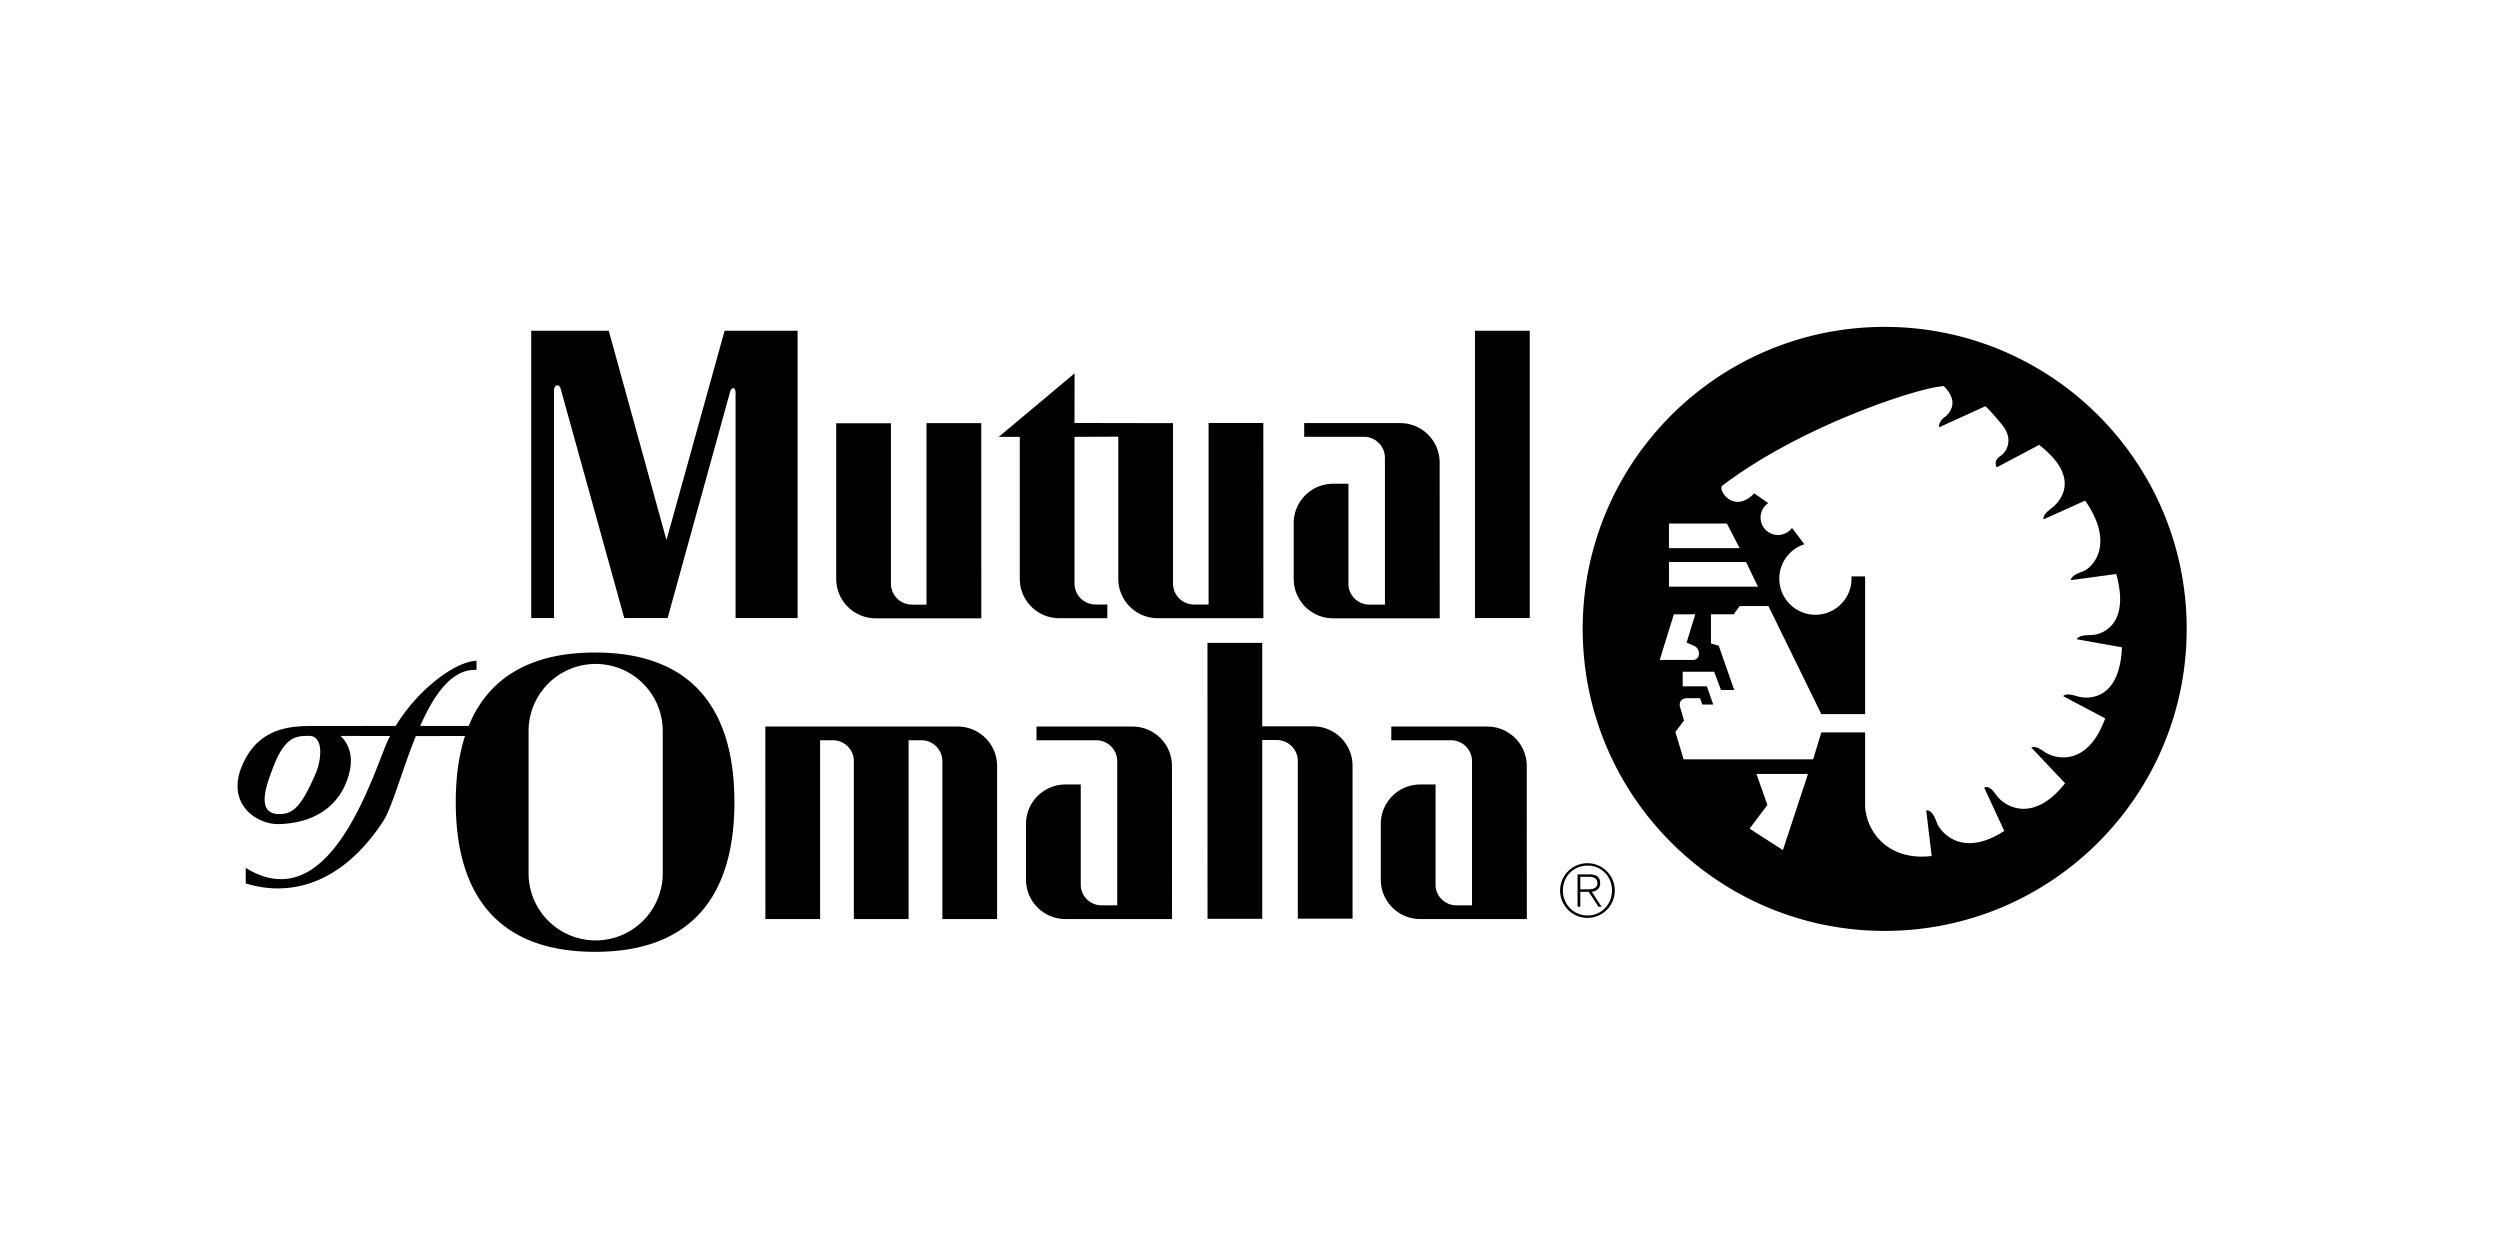 <svg xmlns="http://www.w3.org/2000/svg" viewBox="-20 35 240 120">
    <g fill-rule="evenodd" clip-rule="evenodd">
        <path d="M132.396 117.869a2.62 2.62 0 0 0-2.625 2.623 2.62 2.62 0 0 0 2.625 2.624 2.62 2.62 0 0 0 2.623-2.624 2.619 2.619 0 0 0-2.623-2.623zm.006 5.016c-1.34 0-2.363-1.066-2.363-2.393 0-1.354 1.01-2.392 2.363-2.392 1.348 0 2.35 1.045 2.35 2.385 0 1.327-1.01 2.4-2.35 2.4zM126.855 94.336V66.75H121.6v27.586h5.255zM74.206 94.358H64.06a3.783 3.783 0 0 1-3.783-3.783v-14.94h5.254v15.393c0 1.114.903 2.017 2.018 2.017h1.397V75.618h5.255l.005 18.74zM81.681 94.346a3.783 3.783 0 0 1-3.783-3.783V76.937h-2.014l7.277-6.095-.009 4.764 9.458.018v15.392c0 1.114.903 2.017 2.017 2.017h1.398V75.605h5.255l.004 18.741H91.139a3.783 3.783 0 0 1-3.783-3.783V76.919l-4.204.018v14.079c0 1.114.903 2.017 2.018 2.017h1.135v1.314h-4.624v-.001zM118.213 94.358l-.006-14.958a3.783 3.783 0 0 0-3.783-3.783h-9.221v1.314h5.732c1.113 0 2.018.903 2.018 2.017v14.096h-1.486c-1.113 0-2.016-.903-2.016-1.97v-9.633h-1.473a3.782 3.782 0 0 0-3.783 3.783v5.351a3.783 3.783 0 0 0 3.783 3.783h10.235zM126.574 123.228l-.006-14.695a3.783 3.783 0 0 0-3.783-3.783h-9.221v1.313l5.732.001c1.113 0 2.018.903 2.018 2.018v13.833h-1.484c-1.115 0-2.018-.903-2.018-1.971v-9.633h-1.473a3.782 3.782 0 0 0-3.783 3.783v5.351a3.783 3.783 0 0 0 3.783 3.783h10.235zM92.513 123.228l-.005-14.695a3.783 3.783 0 0 0-3.783-3.783h-9.222v1.313l5.733.001c1.114 0 2.018.903 2.018 2.018v13.833h-1.485c-1.114 0-2.018-.903-2.018-1.971v-9.633h-1.472a3.783 3.783 0 0 0-3.783 3.783v5.351a3.783 3.783 0 0 0 3.783 3.783h10.234zM49.563 66.75h7.006v27.585h-5.955v-21.63c0-.526-.35-.613-.525-.087L44.09 94.336h-4.16l-6.086-21.937c-.175-.701-.657-.394-.657.044v21.893h-2.189V66.75h7.443l5.54 20.098 5.582-20.098zM95.917 96.717l.005 26.49h5.253v-17.164h1.398c1.115 0 2.018.903 2.018 2.018v15.129h5.254v-14.678a3.781 3.781 0 0 0-3.781-3.782h-4.889v-8.013h-5.258zM67.226 106.063h1.223c1.114 0 2.018.903 2.018 2.018v15.151h5.254v-14.7a3.783 3.783 0 0 0-3.783-3.783H53.472l.005 18.479h5.254v-17.164h1.223c1.114 0 2.018.903 2.018 2.018v15.151h5.254v-17.17zM37.129 97.642c-6.452 0-10.326 2.611-12.137 7.051l-4.655-.007c1.331-3 3.037-5.496 5.408-5.375v-.877c-2.073.075-5.647 2.776-7.761 6.256l-8.221.007c-2.035.015-5.027.249-6.524 3.81-1.552 3.689 1.401 5.604 3.415 5.604 1.401 0 5.167-.351 6.612-4.072.818-2.108.33-3.542-.582-4.39l4.76.01c-.168.331-.321.668-.457 1.008-1.751 4.379-5.78 16.376-13.399 11.647v1.489c2.189.7 8.057 1.751 13.136-5.868.905-1.337 1.853-4.966 3.199-8.274l4.717-.004c-.602 1.855-.887 3.989-.887 6.352 0 8.758 3.918 14.366 13.375 14.366 9.458 0 13.376-5.608 13.376-14.366.001-8.758-3.917-14.367-13.375-14.367zm-26.89 11.77c-1.313 2.977-2.102 3.896-3.766 3.722-1.97-.307-.7-3.24-.219-4.554 1.139-2.934 2.233-2.934 3.416-2.934 1.533 0 1.139 2.583.569 3.766zm33.384 9.427a6.44 6.44 0 0 1-12.88 0v-13.661a6.44 6.44 0 0 1 12.88 0v13.661z"/>
        <path d="M132.818 120.619c.441-.07.799-.316.799-.821 0-.561-.309-.855-1.01-.855h-1.164v3.101h.266v-1.432h.807l.934 1.432h.295l-.927-1.425zm-.449-.242h-.66v-1.207h.855c.371 0 .785.141.785.617.001.54-.511.59-.98.59zM160.93 66.382c-16.012 0-28.992 12.98-28.992 28.992s12.98 28.992 28.992 28.992 28.992-12.98 28.992-28.992-12.981-28.992-28.992-28.992zm-20.711 18.876h5.561l1.227 2.365h-6.787v-2.365h-.001zm7.404 3.697l1.139 2.364h-8.539v-2.364h7.4zm-8.291 9.4l1.357-4.379h2.057l-.832 2.715.613.263c.789.263.746 1.401 0 1.401h-3.195zm11.826 18.255l-3.197-2.058 1.709-2.277-1.051-2.978h4.947l-2.408 7.313zm30.94-12.644c-1.727 4.762-4.873 3.855-5.766 3.252-.443-.299-.93-.632-1.33-.458l3.246 3.434c-3.141 3.974-5.84 2.122-6.498 1.267-.371-.483-.742-1.076-1.268-.853l1.926 4.16c-4.248 2.758-6.217-.132-6.436-.701-.221-.569-.482-1.313-1.053-1.27 0 .044.525 4.423.525 4.379-4.377.525-6.393-2.584-6.393-4.948v-6.918h-4.203l-.787 2.583h-12.436l-.789-2.627.832-1.095-.35-1.183c-.219-.612.131-.963.656-.963h1.227l.219.613h1.051l-.613-1.752h-2.32v-1.4h3.021l.656 1.751h1.27l-1.488-4.247-.744-.219v-2.803h2.189l.568-.788h2.76l5.078 10.377h4.203V90.334h-1.311a3.467 3.467 0 1 1-4.52-3.085l-1.189-1.568a1.671 1.671 0 0 1-3.016-.996c0-.576.291-1.083.734-1.384l-1.338-.937c-2.016 2.058-3.547-.394-3.066-.744 7.664-5.824 19.113-9.502 21.26-9.546 1.686 1.664.328 2.803.043 3-.285.197-.568.613-.482.942l4.424-2.015c.24.153 1.4 1.489 1.707 1.905.963 1.27.373 2.43-.197 2.824-.656.438-.568.854-.41 1.133l4.062-2.151c4.012 3.091 2.105 5.353 1.258 6.021-.42.331-.885.692-.84 1.128l4.002-1.802c2.891 4.159.773 6.422-.236 6.804-.5.188-1.053.393-1.141.821l-.004.01 4.369-.589c1.354 4.88-1.34 5.834-2.42 5.861-.533.013-1.148.027-1.375.402l4.34.773c-.199 5.061-3.209 5.02-4.244 4.716-.512-.15-1.076-.32-1.406-.032l4.043 2.141z"/>
    </g>
</svg>

